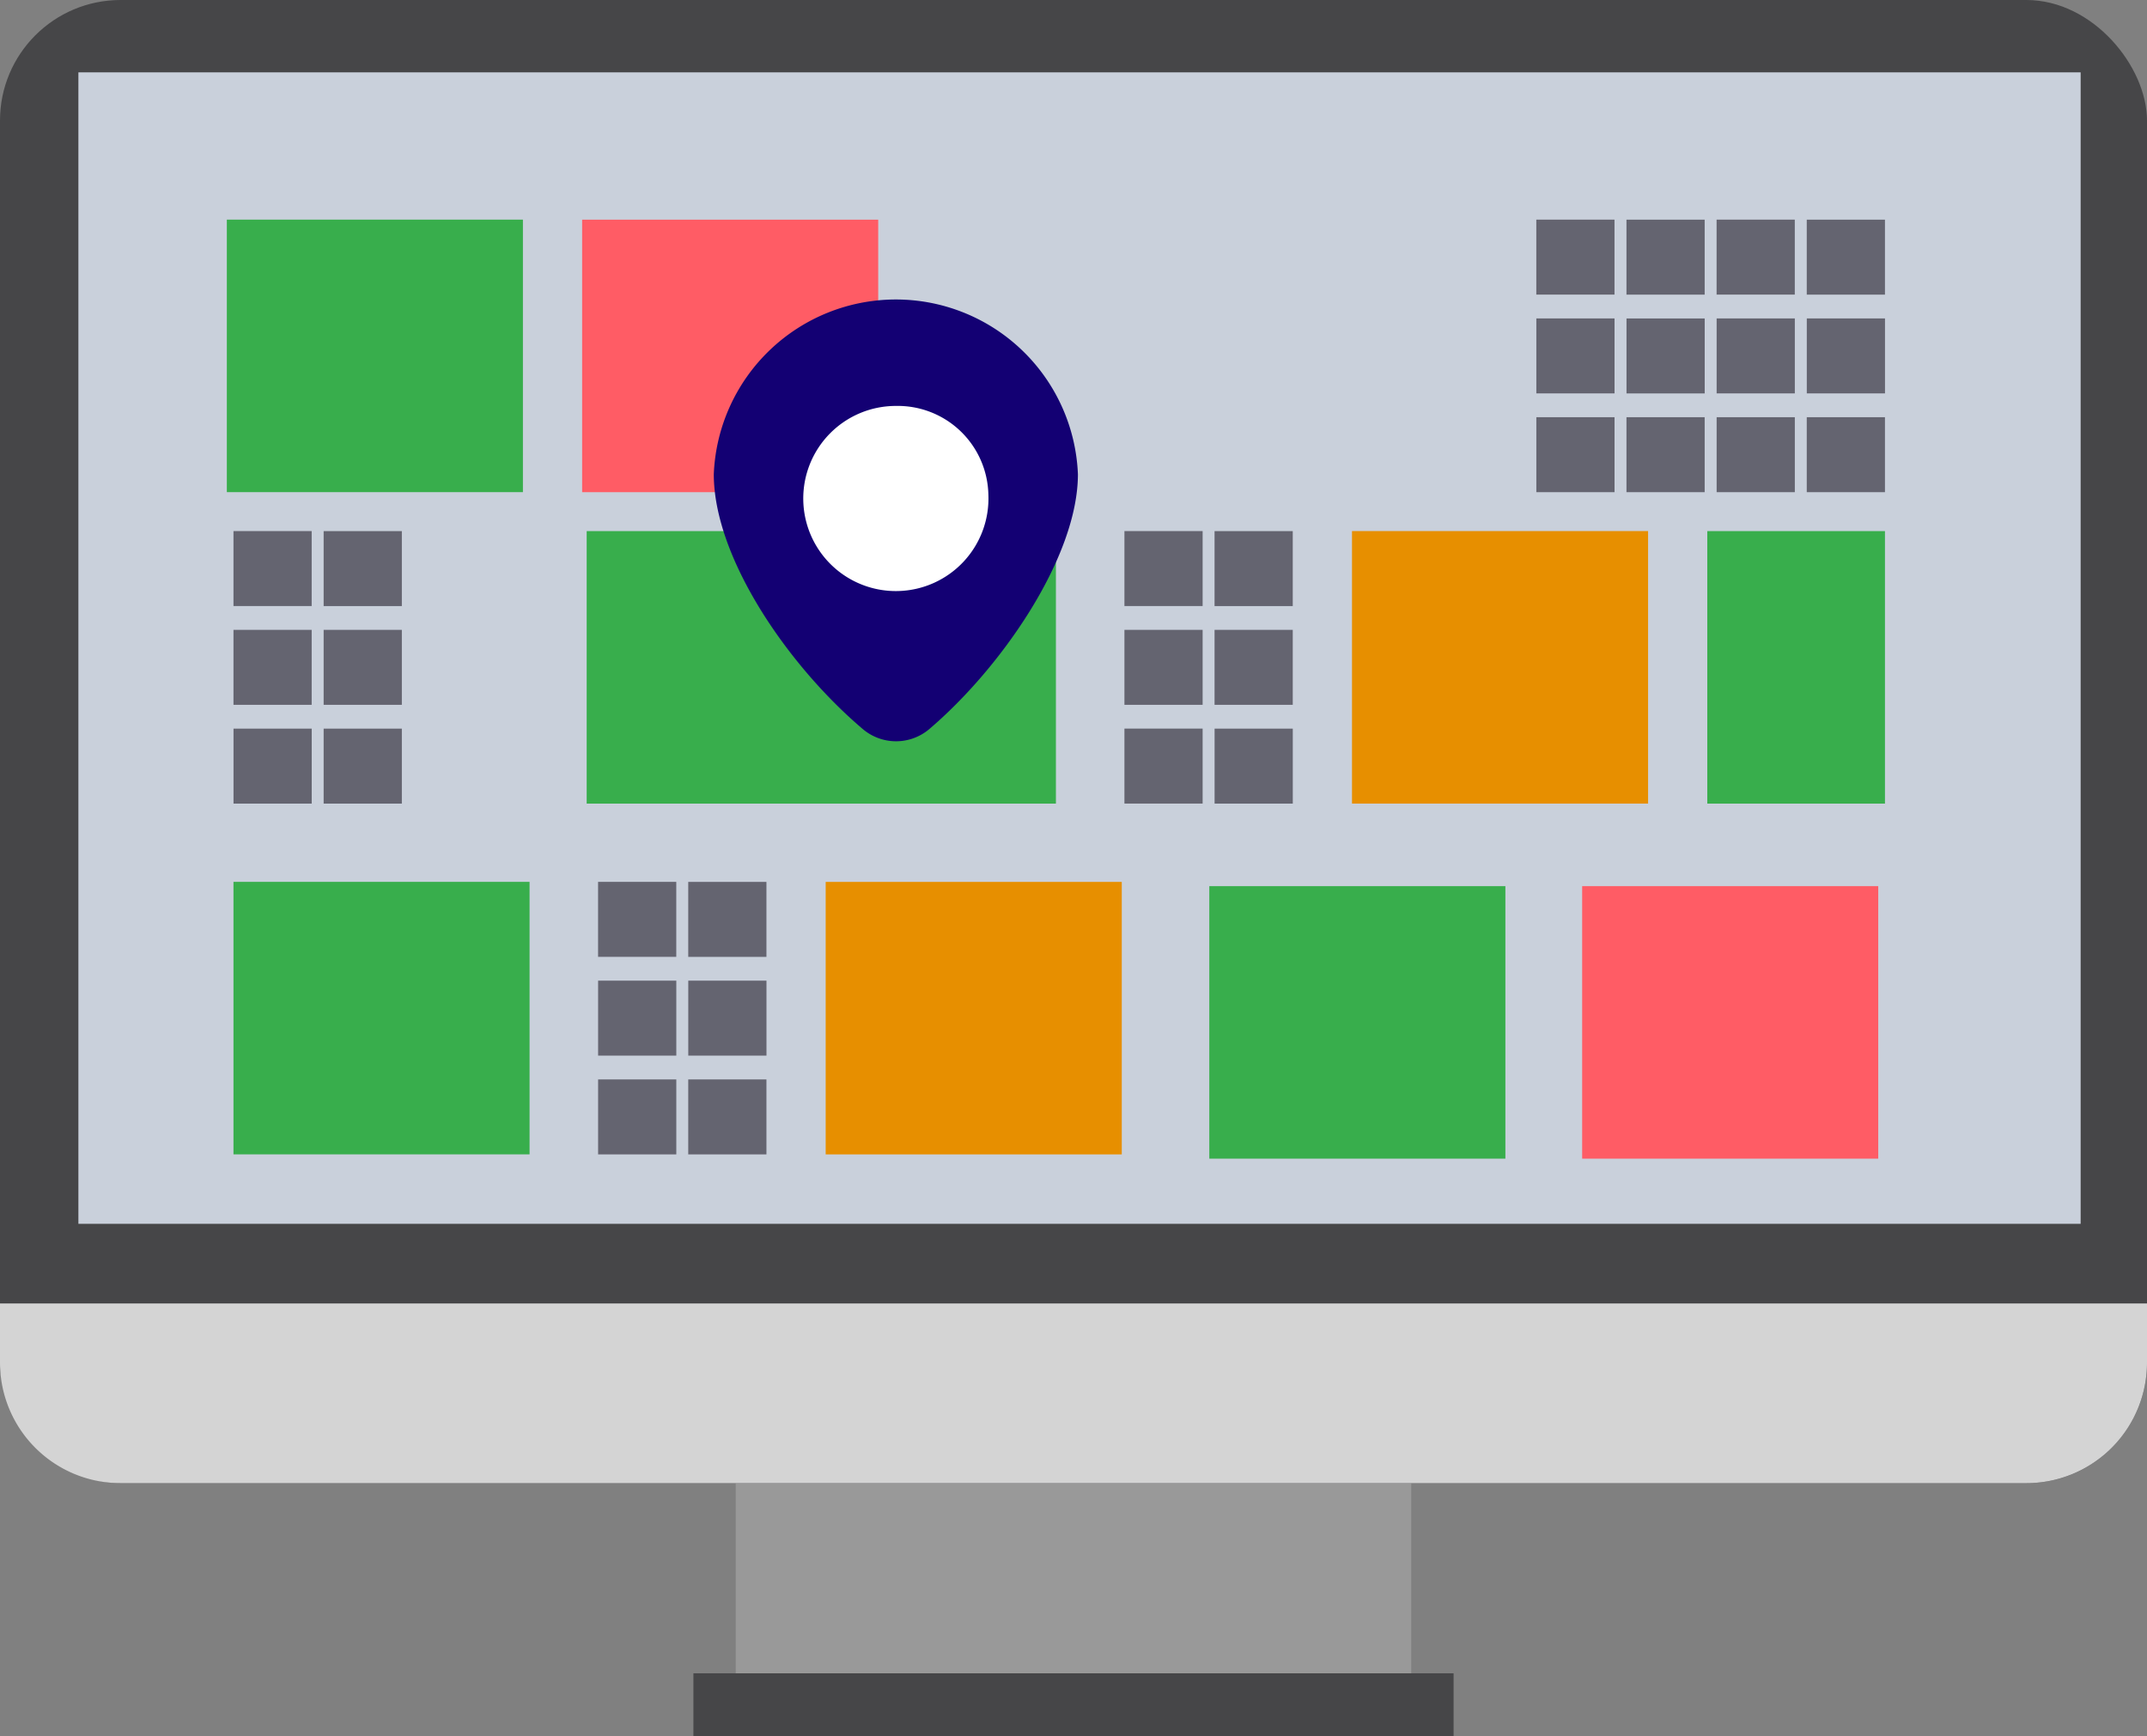 <svg xmlns="http://www.w3.org/2000/svg" viewBox="0 0 55.625 45"><rect x="0" y="0" width="55.625" height="45" fill="#808080" stroke="none"/><defs><style>.cls-1{fill:#999;}.cls-2{fill:#464648;}.cls-3{fill:#c9d0db;}.cls-4{fill:#d4d4d4;}.cls-5{fill:#646470;}.cls-6{fill:#38ae4c;}.cls-7{fill:#ff5c65;}.cls-8{fill:#e78f00;}.cls-9{fill:#fff;}.cls-10{fill:#38bf00;}.cls-11{fill:#130073;fill-rule:evenodd;}</style></defs><g id="Layer_2" data-name="Layer 2"><g id="Layer_1-2" data-name="Layer 1"><rect class="cls-1" x="19.062" y="33.281" width="17.5" height="10.781"></rect><rect class="cls-2" width="55.625" height="38.438" rx="3.125"></rect><rect class="cls-3" x="2.031" y="1.875" width="51.875" height="29.841"></rect><path class="cls-4" d="M0,33.78v1.532a3.125,3.125,0,0,0,3.125,3.125H52.5a3.125,3.125,0,0,0,3.125-3.125V33.78Z"></path><rect class="cls-2" x="17.965" y="43.365" width="19.695" height="1.635"></rect><rect class="cls-5" x="46.852" y="5.651" width="1.943" height="2.026" transform="translate(54.487 -41.159) rotate(90)"></rect><rect class="cls-5" x="46.852" y="8.21" width="1.943" height="2.026" transform="translate(57.047 -38.6) rotate(90)"></rect><rect class="cls-5" x="46.852" y="10.77" width="1.943" height="2.026" transform="translate(59.606 -36.04) rotate(90)"></rect><rect class="cls-5" x="44.516" y="5.651" width="1.943" height="2.026" transform="translate(52.151 -38.824) rotate(90)"></rect><rect class="cls-5" x="44.516" y="8.21" width="1.943" height="2.026" transform="translate(54.711 -36.264) rotate(90)"></rect><rect class="cls-5" x="44.516" y="10.77" width="1.943" height="2.026" transform="translate(57.271 -33.704) rotate(90)"></rect><rect class="cls-5" x="42.181" y="5.651" width="1.943" height="2.026" transform="translate(49.816 -36.488) rotate(90)"></rect><rect class="cls-5" x="42.181" y="8.21" width="1.943" height="2.026" transform="translate(52.376 -33.928) rotate(90)"></rect><rect class="cls-5" x="42.181" y="10.77" width="1.943" height="2.026" transform="translate(54.935 -31.369) rotate(90)"></rect><rect class="cls-5" x="39.845" y="5.651" width="1.943" height="2.026" transform="translate(47.48 -34.153) rotate(90)"></rect><rect class="cls-5" x="39.845" y="8.21" width="1.943" height="2.026" transform="translate(50.04 -31.593) rotate(90)"></rect><rect class="cls-5" x="39.845" y="10.77" width="1.943" height="2.026" transform="translate(52.6 -29.033) rotate(90)"></rect><rect class="cls-5" x="31.509" y="13.722" width="1.943" height="2.026" transform="translate(47.215 -17.745) rotate(90)"></rect><rect class="cls-6" x="6.181" y="5.388" width="7.062" height="7.671" transform="translate(18.936 -0.489) rotate(90)"></rect><rect class="cls-7" x="15.387" y="5.388" width="7.062" height="7.671" transform="translate(28.141 -9.694) rotate(90)"></rect><rect class="cls-6" x="31.636" y="22.661" width="7.062" height="7.671" transform="translate(61.663 -8.671) rotate(90)"></rect><rect class="cls-7" x="41.296" y="22.661" width="7.062" height="7.671" transform="translate(71.323 -18.331) rotate(90)"></rect><rect class="cls-6" x="17.747" y="11.216" width="7.062" height="12.157" transform="translate(38.573 -3.983) rotate(90)"></rect><rect class="cls-8" x="35.332" y="13.459" width="7.062" height="7.671" transform="translate(56.158 -21.569) rotate(90)"></rect><rect class="cls-6" x="43.004" y="14.993" width="7.062" height="4.603" transform="translate(63.829 -29.24) rotate(90)"></rect><rect class="cls-5" x="31.509" y="16.282" width="1.943" height="2.026" transform="translate(49.775 -15.186) rotate(90)"></rect><rect class="cls-5" x="31.509" y="18.841" width="1.943" height="2.026" transform="translate(52.335 -12.626) rotate(90)"></rect><rect class="cls-5" x="29.173" y="13.722" width="1.943" height="2.026" transform="translate(44.88 -15.41) rotate(90)"></rect><rect class="cls-5" x="29.173" y="16.282" width="1.943" height="2.026" transform="translate(47.44 -12.85) rotate(90)"></rect><rect class="cls-5" x="29.173" y="18.841" width="1.943" height="2.026" transform="translate(49.999 -10.291) rotate(90)"></rect><rect class="cls-5" x="17.873" y="22.813" width="1.943" height="2.026" transform="translate(42.67 4.982) rotate(90)"></rect><rect class="cls-6" x="6.353" y="22.55" width="7.062" height="7.671" transform="translate(36.27 16.501) rotate(90)"></rect><rect class="cls-8" x="21.696" y="22.55" width="7.062" height="7.671" transform="translate(51.613 1.159) rotate(90)"></rect><rect class="cls-5" x="17.873" y="25.372" width="1.943" height="2.026" transform="translate(45.23 7.541) rotate(90)"></rect><rect class="cls-5" x="17.873" y="27.932" width="1.943" height="2.026" transform="translate(47.789 10.101) rotate(90)"></rect><rect class="cls-5" x="15.537" y="22.813" width="1.943" height="2.026" transform="translate(40.334 7.317) rotate(90)"></rect><rect class="cls-5" x="15.537" y="25.372" width="1.943" height="2.026" transform="translate(42.894 9.877) rotate(90)"></rect><rect class="cls-5" x="15.537" y="27.932" width="1.943" height="2.026" transform="translate(45.454 12.437) rotate(90)"></rect><rect class="cls-5" x="8.427" y="13.722" width="1.943" height="2.026" transform="translate(24.133 5.337) rotate(90)"></rect><rect class="cls-5" x="8.427" y="16.282" width="1.943" height="2.026" transform="translate(26.693 7.896) rotate(90)"></rect><rect class="cls-5" x="8.427" y="18.841" width="1.943" height="2.026" transform="translate(29.252 10.456) rotate(90)"></rect><rect class="cls-5" x="6.091" y="13.722" width="1.943" height="2.026" transform="translate(21.797 7.672) rotate(90)"></rect><rect class="cls-5" x="6.091" y="16.282" width="1.943" height="2.026" transform="translate(24.357 10.232) rotate(90)"></rect><rect class="cls-5" x="6.091" y="18.841" width="1.943" height="2.026" transform="translate(26.917 12.792) rotate(90)"></rect><rect class="cls-9" x="21.875" y="15.888" width="2.908" height="2.908" rx="1.454" transform="translate(3.393 38.498) rotate(-83.327)"></rect><path class="cls-10" d="M22.99,18.059a.145.145,0,0,1-.087-.043l-.35-.36a.145.145,0,0,1,.208-.203l.249.256.914-.886a.145.145,0,0,1,.203.209h0l-1.018.988A.146.146,0,0,1,22.99,18.059Z"></path><path class="cls-11" d="M22.579,13.122c.628-1.017,2.255-.835,1.999-.512-2.319,2.915-3.091,1.011-1.525.555,1.205-.351,2.066,1.53-1.864-.876a11.138,11.138,0,0,1,1.773,1.808c.79-3.689-.133-3.015.008.229C23.389,13.856,22.236,13.678,22.579,13.122Zm1.493,5.776c1.859-1.58,3.855-4.452,3.855-6.61a4.721,4.721,0,0,0-9.434,0c0,2.173,1.933,4.971,3.858,6.604A1.331,1.331,0,0,0,24.072,18.898Z"></path><path class="cls-9" d="M25.607,12.818A2.399,2.399,0,1,1,23.21,10.52,2.349,2.349,0,0,1,25.607,12.818Z"></path></g></g></svg>